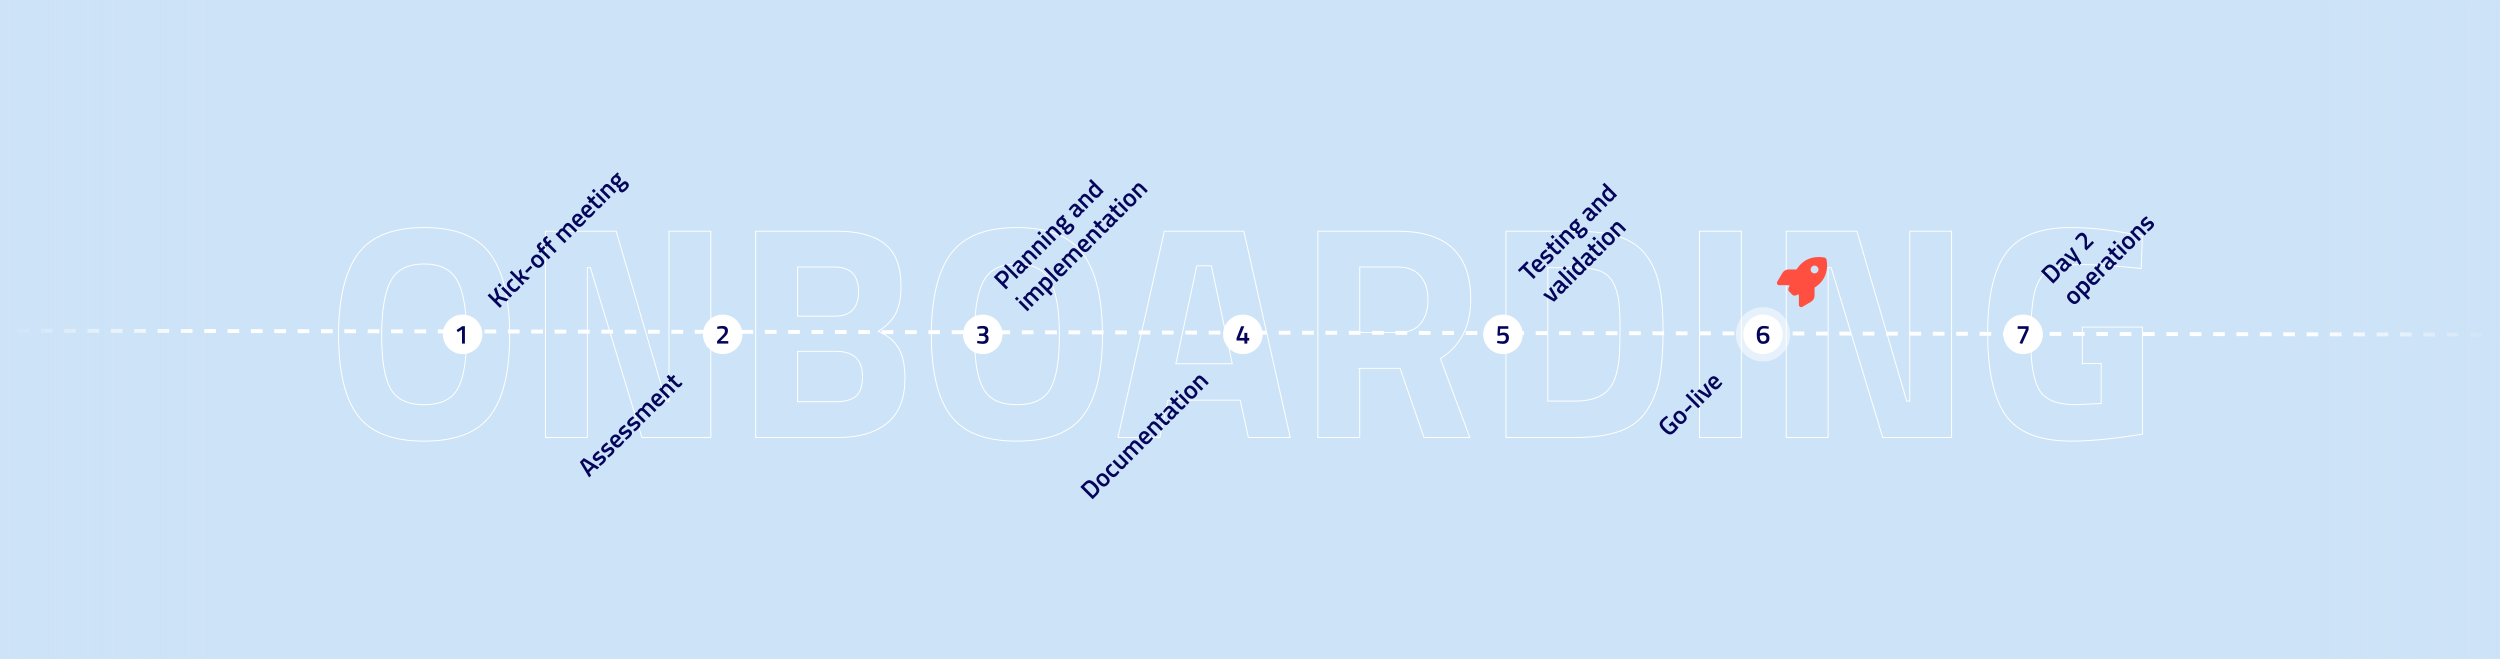<?xml version="1.0" encoding="UTF-8"?> <svg xmlns="http://www.w3.org/2000/svg" xmlns:xlink="http://www.w3.org/1999/xlink" id="Layer_1" viewBox="0 0 2560 674.87"><rect x="0" y="0" width="2560" height="674.87" fill="#333333" stroke="none"/><defs><style>.cls-1{fill:url(#linear-gradient-2);}.cls-2,.cls-3{fill:#fff;}.cls-4,.cls-5,.cls-6{fill:none;stroke:#fff;stroke-miterlimit:10;}.cls-3{opacity:.5;}.cls-5{stroke-dasharray:0 0 11.96 11.96;}.cls-5,.cls-6{stroke-width:4px;}.cls-7{fill:#04055a;}.cls-8{fill:#ff4f41;}.cls-9{fill:#cde3f7;}.cls-10{fill:url(#linear-gradient-3);}.cls-11{fill:url(#linear-gradient);}</style><linearGradient id="linear-gradient" x1="0" y1="337.24" x2="160" y2="337.24" gradientUnits="userSpaceOnUse"><stop offset="0" stop-color="#cde3f7"></stop><stop offset="1" stop-color="#cde3f7" stop-opacity="0"></stop></linearGradient><linearGradient id="linear-gradient-2" x1="-1182.95" y1="211.31" x2="-978.98" y2="211.31" gradientTransform="translate(3538.98 127.12)" xlink:href="#linear-gradient"></linearGradient><linearGradient id="linear-gradient-3" y1="337.43" x2="213.74" y2="337.43" xlink:href="#linear-gradient"></linearGradient></defs><rect class="cls-11" y="-.38" width="160" height="675.25"></rect><rect class="cls-9" y="-.38" width="2560" height="675.25"></rect><line class="cls-6" x1="-.2" y1="338.65" x2="5.8" y2="338.66"></line><line class="cls-5" x1="17.76" y1="338.68" x2="2548.22" y2="342.6"></line><line class="cls-6" x1="2554.2" y1="342.61" x2="2560.2" y2="342.62"></line><path class="cls-4" d="m502.18,425.47c-13.15,17.5-35.78,26.25-67.88,26.25s-54.73-8.75-67.88-26.25c-13.15-17.5-19.73-44.89-19.73-82.17s6.57-64.97,19.73-83.1c13.15-18.12,35.77-27.18,67.88-27.18s54.72,9.06,67.88,27.18c13.15,18.12,19.73,45.82,19.73,83.1s-6.58,64.67-19.73,82.17Zm-102.2-27.34c6.11,10.87,17.55,16.31,34.33,16.31s28.22-5.44,34.33-16.31c6.11-10.87,9.16-29.09,9.16-54.67s-3.11-44.16-9.32-55.76c-6.21-11.6-17.61-17.4-34.17-17.4s-27.96,5.8-34.17,17.4c-6.21,11.6-9.32,30.19-9.32,55.76s3.05,43.8,9.16,54.67Z"></path><path class="cls-4" d="m558.56,448v-211.24h72.38l50.95,173.97h3.11v-173.97h42.87v211.24h-70.52l-52.81-173.97h-3.11v173.97h-42.87Z"></path><path class="cls-4" d="m773.84,236.75h82.94c21.95,0,38.41,4.4,49.39,13.2,10.97,8.81,16.46,23.04,16.46,42.71,0,11.8-1.76,21.18-5.28,28.11-3.52,6.94-9.53,13.1-18.02,18.48,9.32,3.94,16.2,9.63,20.66,17.09,4.45,7.46,6.68,17.81,6.68,31.07,0,20.5-6.01,35.73-18.02,45.67-12.01,9.94-28.89,14.91-50.64,14.91h-84.19v-211.24Zm80.77,36.66h-37.9v50.33h38.21c16.15,0,24.23-8.39,24.23-25.16s-8.18-25.16-24.54-25.16Zm1.24,86.36h-39.14v51.57h39.14c9.32,0,16.2-1.86,20.66-5.59,4.45-3.73,6.68-10.56,6.68-20.5,0-16.98-9.12-25.47-27.34-25.47Z"></path><path class="cls-4" d="m1109.19,425.47c-13.15,17.5-35.78,26.25-67.88,26.25s-54.73-8.75-67.88-26.25c-13.15-17.5-19.73-44.89-19.73-82.17s6.57-64.97,19.73-83.1c13.15-18.12,35.77-27.18,67.88-27.18s54.72,9.06,67.88,27.18c13.15,18.12,19.73,45.82,19.73,83.1s-6.58,64.67-19.73,82.17Zm-102.2-27.34c6.11,10.87,17.55,16.31,34.33,16.31s28.22-5.44,34.33-16.31c6.11-10.87,9.16-29.09,9.16-54.67s-3.11-44.16-9.32-55.76c-6.21-11.6-17.61-17.4-34.17-17.4s-27.96,5.8-34.17,17.4c-6.21,11.6-9.32,30.19-9.32,55.76s3.05,43.8,9.16,54.67Z"></path><path class="cls-4" d="m1144.76,448l47.53-211.24h81.39l47.53,211.24h-42.87l-8.39-38.21h-73.93l-8.39,38.21h-42.87Zm80.77-175.83l-21.44,100.34h57.78l-21.44-100.34h-14.91Z"></path><path class="cls-4" d="m1392.35,377.17v70.83h-42.87v-211.24h82.01c49.7,0,74.56,23.2,74.56,69.59,0,27.55-10.36,47.84-31.07,60.89l30.13,80.77h-46.91l-24.54-70.83h-41.32Zm62.44-45.98c4.97-6.21,7.46-14.39,7.46-24.54s-2.64-18.22-7.92-24.23c-5.28-6-12.89-9.01-22.83-9.01h-39.14v67.1h39.76c10.14,0,17.71-3.11,22.68-9.32Z"></path><path class="cls-4" d="m1613.22,448h-71.14v-211.24h71.14c18.22,0,33.24,1.92,45.04,5.75,11.8,3.83,20.97,10.15,27.49,18.95,6.52,8.81,11.03,19.16,13.51,31.07,2.49,11.91,3.73,27.39,3.73,46.44s-1.14,34.85-3.42,47.37c-2.28,12.53-6.58,23.72-12.89,33.55-6.32,9.84-15.48,16.98-27.49,21.44-12.01,4.46-27.34,6.68-45.98,6.68Zm45.04-83.88c.41-6.63.62-15.79.62-27.49s-.42-21.07-1.24-28.11c-.83-7.04-2.8-13.46-5.9-19.26-3.11-5.8-7.72-9.79-13.82-11.96-6.11-2.17-14.34-3.26-24.7-3.26h-28.27v136.69h28.27c15.53,0,26.82-3.93,33.86-11.8,6-6.42,9.73-18.02,11.18-34.79Z"></path><path class="cls-4" d="m1740.27,448v-211.24h42.87v211.24h-42.87Z"></path><path class="cls-4" d="m1829.12,448v-211.24h72.38l50.95,173.97h3.11v-173.97h42.87v211.24h-70.52l-52.81-173.97h-3.11v173.97h-42.87Z"></path><path class="cls-4" d="m2132.31,372.2v-37.28h61.51v109.66c-29.62,4.76-53.64,7.14-72.07,7.14-32.93,0-55.56-8.8-67.88-26.41-12.32-17.6-18.48-45.56-18.48-83.88s6.42-65.96,19.26-82.94c12.84-16.98,34.69-25.47,65.55-25.47,19.26,0,40.07,2.17,62.44,6.52l11.18,2.17-1.24,33.24c-24.85-2.69-45.2-4.04-61.04-4.04s-26.98,1.86-33.4,5.59c-6.42,3.73-11.13,10.62-14.13,20.66-3,10.05-4.5,27.24-4.5,51.57s3,41.37,9.01,51.1c6,9.74,18.43,14.6,37.28,14.6l25.78-1.24v-41.01h-19.26Z"></path><path class="cls-7" d="m513.96,313.2l-2.05,2.05-12.64-12.64,2.05-2.05,5.7,5.7,1.73-2.03-2.97-8.13,2.34-2.34,3.23,9.46,9.54,3.04-2.38,2.38-7.95-2.6-1.75,2.01,5.15,5.15Z"></path><path class="cls-7" d="m511.63,293.94l-2.12-2.12,2.01-2.01,2.12,2.12-2.01,2.01Zm10.79,10.79l-9.22-9.22,2.01-2.01,9.22,9.22-2.01,2.01Z"></path><path class="cls-7" d="m520.89,287.42c.65-.65,1.51-1.33,2.56-2.05l.55-.37,1.51,1.66c-1.07.87-1.84,1.54-2.31,2.01-.94.93-1.35,1.77-1.25,2.51.1.74.73,1.68,1.88,2.84,1.16,1.16,2.11,1.8,2.86,1.94.75.14,1.61-.28,2.58-1.25l2.01-2.31,1.66,1.55c-1.02,1.46-1.84,2.51-2.47,3.14-1.4,1.4-2.77,2.01-4.1,1.83-1.33-.18-2.85-1.14-4.57-2.86-1.72-1.72-2.65-3.25-2.78-4.58-.13-1.33.49-2.68,1.85-4.05Z"></path><path class="cls-7" d="m537.03,290.13l-2.01,2.01-13.06-13.06,2.01-2.01,7.54,7.54,1.03-1.25-1.42-5.77,2.25-2.25,1.66,6.97,7.71,2.1-2.27,2.27-6.14-1.64-1.07,1.33,3.76,3.76Z"></path><path class="cls-7" d="m539.54,279.5l-1.83-1.83,5.52-5.52,1.83,1.83-5.52,5.52Z"></path><path class="cls-7" d="m543.74,266.97c-.17-1.43.49-2.89,1.96-4.36s2.93-2.13,4.36-1.96c1.43.17,2.95,1.05,4.55,2.65s2.5,3.11,2.69,4.54c.2,1.43-.46,2.9-1.97,4.41s-2.98,2.17-4.41,1.97c-1.43-.2-2.94-1.09-4.54-2.69s-2.48-3.11-2.65-4.55Zm7.5,4.49c.77.21,1.57-.1,2.4-.92s1.13-1.62.92-2.4-.87-1.72-1.99-2.84-2.06-1.76-2.83-1.93c-.77-.17-1.55.15-2.33.93s-1.1,1.56-.93,2.33c.17.77.81,1.71,1.93,2.83s2.07,1.78,2.84,1.99Z"></path><path class="cls-7" d="m556.14,256l7.51,7.51-1.99,1.99-7.51-7.51-1.07,1.07-1.72-1.72,1.07-1.07-.59-.59c-1.32-1.32-2.03-2.41-2.14-3.28-.11-.87.32-1.79,1.29-2.77l2.18-1.81,1.62,1.66c-.63.58-1.14,1.07-1.54,1.47s-.56.8-.48,1.2c.08.4.44.92,1.08,1.56l.57.57,2.43-2.43,1.72,1.72-2.44,2.44Z"></path><path class="cls-7" d="m562.52,249.62l7.51,7.51-1.99,1.99-7.51-7.51-1.07,1.07-1.72-1.72,1.07-1.07-.59-.59c-1.32-1.32-2.03-2.41-2.14-3.28-.11-.87.32-1.8,1.29-2.77l2.18-1.81,1.62,1.66c-.63.58-1.14,1.07-1.54,1.47s-.56.8-.48,1.2c.08.4.44.92,1.08,1.56l.57.57,2.44-2.44,1.72,1.72-2.44,2.44Z"></path><path class="cls-7" d="m580.07,247.09l-2.01,2.01-9.22-9.22,1.99-1.99.57.57c.36-1.39.9-2.45,1.62-3.17,1.07-1.07,2.15-1.55,3.25-1.44.52-1.72,1.33-3.14,2.43-4.24s2.23-1.55,3.37-1.32,2.52,1.15,4.14,2.78l4.94,4.94-1.99,1.99-4.89-4.89c-1-1-1.8-1.6-2.43-1.82-.62-.21-1.25,0-1.89.64-.55.55-1.03,1.27-1.42,2.16l-.18.44c.35.15,1.18.89,2.51,2.21l4.78,4.78-1.99,1.99-4.74-4.74c-1.09-1.09-1.95-1.75-2.56-1.97-.61-.22-1.25,0-1.92.66-.62.62-1.06,1.31-1.35,2.08l-.17.39,7.16,7.16Z"></path><path class="cls-7" d="m598.42,225.42l.46-.57,1.53,1.46c-1.12,1.69-2.22,3.07-3.3,4.15-1.37,1.37-2.72,1.97-4.07,1.82-1.35-.15-2.84-1.05-4.49-2.7-3.27-3.27-3.57-6.24-.9-8.91s5.28-2.47,8.1.35l1.31,1.57-5.72,5.72c.77.75,1.5,1.14,2.18,1.18.68.04,1.45-.38,2.32-1.25s1.73-1.81,2.58-2.8Zm-4.76-2.55c-.91-.91-1.69-1.4-2.34-1.48-.65-.07-1.32.23-2.01.92s-1,1.38-.93,2.08c.07.69.53,1.48,1.39,2.37l3.89-3.89Z"></path><path class="cls-7" d="m607.79,216.05l.46-.57,1.53,1.46c-1.12,1.69-2.22,3.07-3.3,4.15-1.36,1.36-2.72,1.97-4.07,1.82-1.35-.15-2.84-1.05-4.49-2.7-3.27-3.27-3.57-6.24-.9-8.91s5.28-2.47,8.1.35l1.31,1.57-5.72,5.72c.77.75,1.5,1.14,2.18,1.18.68.04,1.45-.38,2.32-1.25s1.73-1.81,2.58-2.8Zm-4.76-2.55c-.91-.91-1.69-1.4-2.34-1.48-.65-.07-1.32.23-2.01.92s-1,1.38-.93,2.08c.07.69.53,1.48,1.39,2.37l3.89-3.89Z"></path><path class="cls-7" d="m609.71,202.43l-2.55,2.55,4.06,4.06c.75.75,1.3,1.19,1.66,1.33.36.14.76-.02,1.22-.48l1.46-1.57,1.7,1.51c-.66.98-1.21,1.69-1.64,2.12-1.05,1.05-2,1.52-2.87,1.43-.87-.09-1.96-.8-3.29-2.13l-4.28-4.28-1.18,1.18-1.72-1.72,1.18-1.18-2.68-2.68,1.99-1.99,2.68,2.68,2.55-2.55,1.72,1.72Z"></path><path class="cls-7" d="m608.07,197.51l-2.12-2.12,2.01-2.01,2.12,2.12-2.01,2.01Zm10.79,10.79l-9.22-9.22,2.01-2.01,9.22,9.22-2.01,2.01Z"></path><path class="cls-7" d="m625.31,201.84l-2.01,2.01-9.22-9.22,1.99-1.99.57.57c.38-1.41.97-2.52,1.77-3.32,1.23-1.23,2.42-1.72,3.56-1.48s2.52,1.17,4.11,2.77l4.94,4.94-1.99,1.99-4.89-4.89c-1-1-1.81-1.6-2.44-1.8-.63-.2-1.28.03-1.95.69-.63.63-1.11,1.35-1.44,2.18l-.17.39,7.16,7.16Z"></path><path class="cls-7" d="m642.69,186.98c2.02,2.02,1.57,4.48-1.35,7.4-1.4,1.4-2.63,2.25-3.69,2.55-1.06.3-2.09-.06-3.1-1.07-.46-.46-.74-.96-.84-1.5-.1-.55-.1-1.26,0-2.13-.68.14-1.33-.11-1.96-.74-.25-.25-.48-.81-.7-1.7l-.11-.44c-1.41.36-2.78-.12-4.09-1.44-1.11-1.11-1.59-2.25-1.44-3.43.15-1.18.79-2.34,1.92-3.47.54-.54,1.14-1.01,1.79-1.42l.33-.22,2.79-2.93,1.62,1.62-1.62,1.44c.76.1,1.43.44,2.01,1.01,1.21,1.21,1.73,2.34,1.59,3.41-.15,1.07-.87,2.25-2.16,3.54-.32.32-.61.57-.89.74.25.59.48,1,.71,1.23.23.23.5.27.81.13s.91-.64,1.8-1.5c1.48-1.45,2.67-2.26,3.6-2.42.92-.16,1.91.29,2.97,1.35Zm-12.18-.23c.54,0,1.1-.31,1.71-.91s.9-1.17.9-1.7c0-.53-.28-1.08-.85-1.64s-1.12-.85-1.65-.84c-.53,0-1.1.31-1.71.91-1.13,1.13-1.15,2.25-.06,3.34.57.57,1.12.85,1.65.84Zm5.84,6.94c.43.43.91.57,1.44.41.53-.16,1.21-.66,2.05-1.49,1.49-1.49,1.81-2.66.96-3.5-.48-.48-.92-.65-1.31-.52-.39.13-.99.59-1.79,1.37l-1.92,1.7c-.05.49-.03.89.05,1.19.08.3.26.59.53.86Z"></path><path class="cls-7" d="m1030.91,287.82l-2.58,2.58,3.93,3.93-2.05,2.05-12.64-12.64,4.63-4.63c2.87-2.87,5.71-2.88,8.54-.05,1.45,1.45,2.2,2.92,2.24,4.4.04,1.48-.65,2.94-2.08,4.36Zm-4.35.81l2.56-2.56c1.48-1.48,1.32-3.11-.48-4.91-.86-.86-1.67-1.31-2.42-1.35-.75-.04-1.51.33-2.27,1.09l-2.56,2.56,5.17,5.17Z"></path><path class="cls-7" d="m1040.99,285.61l-13.06-13.06,2.01-2.01,13.06,13.06-2.01,2.01Z"></path><path class="cls-7" d="m1045.98,267.84l4.21,4.21c.28.26.55.39.81.39.26,0,.54-.12.85-.35l1.48,1.59c-1.06,1.06-2.1,1.65-3.14,1.77-.53,1.44-1.29,2.66-2.29,3.65-1.83,1.83-3.73,1.77-5.68-.18-.94-.94-1.36-1.86-1.28-2.78.08-.92.59-1.93,1.54-3.05l2.18-2.58-.66-.66c-.49-.49-.94-.73-1.36-.71-.41.02-.83.24-1.25.66-.79.79-1.72,1.82-2.8,3.1l-.55.63-1.49-1.35c1.02-1.66,2.09-3.05,3.22-4.18s2.18-1.69,3.16-1.71c.98-.01,2,.51,3.06,1.57Zm-1.84,6.42c-.77.92-.74,1.81.11,2.66s1.65.9,2.4.15c.61-.61,1.17-1.36,1.66-2.25l.22-.44-2.45-2.45-1.94,2.34Z"></path><path class="cls-7" d="m1056.9,269.69l-2.01,2.01-9.22-9.22,1.99-1.99.57.57c.38-1.41.97-2.52,1.77-3.32,1.23-1.23,2.42-1.72,3.56-1.48,1.14.25,2.52,1.17,4.11,2.77l4.94,4.94-1.99,1.99-4.89-4.89c-1-1-1.81-1.59-2.44-1.8-.63-.2-1.28.03-1.95.69-.63.63-1.11,1.35-1.44,2.18l-.17.39,7.16,7.16Z"></path><path class="cls-7" d="m1066.98,259.62l-2.01,2.01-9.22-9.22,1.99-1.99.57.57c.38-1.41.97-2.52,1.77-3.32,1.23-1.23,2.42-1.72,3.56-1.48,1.14.25,2.52,1.17,4.11,2.77l4.94,4.94-1.99,1.99-4.89-4.89c-1-1-1.81-1.6-2.44-1.8-.63-.2-1.28.03-1.95.69-.63.63-1.11,1.35-1.44,2.18l-.17.39,7.16,7.16Z"></path><path class="cls-7" d="m1064.24,240.77l-2.12-2.12,2.01-2.01,2.12,2.12-2.01,2.01Zm10.79,10.79l-9.22-9.22,2.01-2.01,9.22,9.22-2.01,2.01Z"></path><path class="cls-7" d="m1081.49,245.1l-2.01,2.01-9.22-9.22,1.99-1.99.57.57c.38-1.41.97-2.52,1.77-3.32,1.23-1.23,2.42-1.72,3.56-1.48,1.14.25,2.52,1.17,4.11,2.77l4.94,4.94-1.99,1.99-4.89-4.89c-1-1-1.81-1.59-2.44-1.8-.63-.2-1.28.03-1.95.69-.63.63-1.11,1.35-1.44,2.18l-.17.39,7.16,7.16Z"></path><path class="cls-7" d="m1098.87,230.23c2.02,2.02,1.57,4.48-1.35,7.4-1.4,1.4-2.63,2.25-3.69,2.55-1.06.3-2.09-.06-3.1-1.07-.46-.46-.74-.96-.84-1.5-.1-.55-.1-1.26,0-2.13-.68.14-1.33-.11-1.96-.74-.25-.25-.48-.81-.7-1.7l-.11-.44c-1.41.36-2.78-.12-4.09-1.44-1.11-1.11-1.59-2.25-1.44-3.43s.79-2.34,1.92-3.47c.54-.54,1.14-1.01,1.79-1.42l.33-.22,2.79-2.93,1.62,1.62-1.62,1.44c.76.1,1.43.44,2.01,1.02,1.21,1.21,1.73,2.34,1.59,3.41s-.87,2.25-2.16,3.54c-.32.32-.62.57-.89.74.25.59.48,1,.71,1.23s.5.27.81.13c.31-.14.91-.64,1.8-1.5,1.48-1.45,2.67-2.26,3.6-2.42.92-.16,1.91.29,2.97,1.35Zm-12.18-.23c.53,0,1.1-.31,1.71-.91s.9-1.17.9-1.7c0-.53-.28-1.08-.85-1.64s-1.12-.84-1.65-.84c-.53,0-1.1.31-1.71.91-1.13,1.13-1.15,2.24-.06,3.34.57.57,1.12.85,1.65.84Zm5.84,6.94c.43.43.91.57,1.44.41.53-.16,1.21-.66,2.05-1.49,1.49-1.49,1.81-2.66.96-3.5-.48-.48-.92-.65-1.31-.52-.39.14-.99.59-1.79,1.37l-1.92,1.7c-.05.49-.03.89.05,1.19.08.3.25.59.53.86Z"></path><path class="cls-7" d="m1103.74,210.09l4.21,4.21c.28.26.55.39.81.39.26,0,.54-.12.85-.35l1.48,1.59c-1.06,1.06-2.1,1.65-3.14,1.77-.53,1.44-1.29,2.66-2.29,3.65-1.83,1.83-3.73,1.77-5.68-.18-.94-.94-1.36-1.86-1.28-2.78.08-.92.59-1.93,1.54-3.05l2.18-2.58-.66-.66c-.49-.49-.94-.73-1.36-.71-.41.02-.83.24-1.24.65-.79.79-1.72,1.82-2.8,3.1l-.55.63-1.49-1.35c1.02-1.66,2.09-3.05,3.22-4.18s2.18-1.69,3.16-1.71c.98-.01,2,.51,3.06,1.57Zm-1.84,6.42c-.77.92-.74,1.81.11,2.66s1.65.9,2.4.15c.61-.61,1.17-1.36,1.66-2.25l.22-.44-2.45-2.45-1.94,2.34Z"></path><path class="cls-7" d="m1114.66,211.94l-2.01,2.01-9.22-9.22,1.99-1.99.57.57c.38-1.41.97-2.52,1.77-3.32,1.23-1.23,2.42-1.72,3.56-1.48,1.14.25,2.52,1.17,4.11,2.77l4.94,4.94-1.99,1.99-4.89-4.89c-1-1-1.81-1.59-2.44-1.8-.63-.2-1.28.03-1.95.69-.63.63-1.11,1.35-1.44,2.18l-.17.39,7.16,7.16Z"></path><path class="cls-7" d="m1117.18,183.29l13.06,13.06-1.99,1.99-.48-.48c-.44,1.35-1.04,2.4-1.79,3.15-1.21,1.21-2.45,1.73-3.74,1.56-1.29-.17-2.78-1.1-4.49-2.81s-2.64-3.26-2.79-4.66c-.15-1.4.43-2.75,1.74-4.07.44-.44,1.22-1.06,2.34-1.86l-3.87-3.87,2.01-2.01Zm8.82,13.47l.18-.44-5.46-5.46c-.86.61-1.6,1.24-2.23,1.86-1.24,1.24-.83,2.9,1.24,4.96,1.13,1.13,2.06,1.77,2.78,1.92.73.15,1.4-.09,2.03-.72s1.11-1.33,1.46-2.12Z"></path><path class="cls-7" d="m1041.32,307.96l-2.12-2.12,2.01-2.01,2.12,2.12-2.01,2.01Zm10.79,10.79l-9.22-9.22,2.01-2.01,9.22,9.22-2.01,2.01Z"></path><path class="cls-7" d="m1058.56,312.3l-2.01,2.01-9.22-9.22,1.99-1.99.57.57c.36-1.39.9-2.45,1.62-3.17,1.07-1.07,2.15-1.55,3.25-1.44.52-1.72,1.33-3.14,2.44-4.24,1.11-1.11,2.23-1.55,3.37-1.32,1.14.23,2.52,1.15,4.14,2.78l4.94,4.94-1.99,1.99-4.89-4.89c-1-1-1.8-1.6-2.43-1.82-.62-.21-1.25,0-1.89.64-.55.55-1.03,1.27-1.42,2.16l-.18.44c.34.15,1.18.89,2.51,2.21l4.78,4.78-1.99,1.99-4.74-4.74c-1.09-1.09-1.95-1.75-2.56-1.97-.61-.22-1.25,0-1.92.66-.62.62-1.06,1.31-1.35,2.08l-.17.39,7.16,7.16Z"></path><path class="cls-7" d="m1075.98,302.82l-13.19-13.19,1.99-1.99.57.57c.33-1.37.87-2.42,1.6-3.16,1.22-1.22,2.48-1.74,3.79-1.56s2.84,1.14,4.59,2.9c1.75,1.75,2.66,3.31,2.73,4.67.07,1.36-.63,2.77-2.09,4.23-.5.5-1.14,1.03-1.92,1.59l3.93,3.93-2.01,2.01Zm-7.58-15.62c-.58.58-1.03,1.29-1.35,2.12l-.15.41,5.44,5.44c.59-.39,1.18-.88,1.77-1.47.84-.84,1.17-1.65,1.01-2.45-.16-.8-.82-1.78-1.97-2.93-1.96-1.96-3.54-2.32-4.76-1.11Z"></path><path class="cls-7" d="m1082.03,288.84l-13.06-13.06,2.01-2.01,13.06,13.06-2.01,2.01Z"></path><path class="cls-7" d="m1091.49,276.05l.46-.57,1.53,1.46c-1.12,1.69-2.22,3.07-3.3,4.15-1.36,1.37-2.72,1.97-4.07,1.82-1.35-.15-2.84-1.05-4.49-2.7-3.27-3.27-3.57-6.24-.9-8.91s5.28-2.47,8.1.35l1.31,1.57-5.72,5.72c.77.75,1.5,1.14,2.18,1.18.68.04,1.45-.38,2.32-1.25.87-.87,1.73-1.81,2.58-2.8Zm-4.76-2.55c-.91-.91-1.69-1.4-2.34-1.48-.65-.07-1.32.23-2.01.92s-1,1.38-.93,2.08c.07.69.53,1.48,1.39,2.37l3.89-3.89Z"></path><path class="cls-7" d="m1097.96,272.9l-2.01,2.01-9.22-9.22,1.99-1.99.57.57c.36-1.39.9-2.45,1.62-3.17,1.07-1.07,2.15-1.55,3.25-1.44.52-1.72,1.33-3.14,2.44-4.24s2.23-1.55,3.37-1.32c1.14.23,2.52,1.15,4.14,2.78l4.94,4.94-1.99,1.99-4.89-4.89c-1-1-1.8-1.6-2.43-1.82-.62-.21-1.25,0-1.89.64-.55.55-1.03,1.27-1.42,2.16l-.18.44c.34.15,1.18.89,2.51,2.21l4.78,4.78-1.99,1.99-4.74-4.74c-1.09-1.09-1.95-1.75-2.56-1.97-.61-.22-1.25,0-1.92.66-.62.62-1.06,1.31-1.35,2.08l-.17.39,7.16,7.16Z"></path><path class="cls-7" d="m1116.32,251.22l.46-.57,1.53,1.46c-1.12,1.69-2.22,3.07-3.3,4.15-1.37,1.37-2.72,1.97-4.07,1.82-1.35-.15-2.84-1.05-4.49-2.7-3.27-3.27-3.57-6.24-.9-8.91s5.28-2.47,8.1.35l1.31,1.57-5.72,5.72c.77.75,1.5,1.14,2.18,1.18.68.04,1.45-.38,2.32-1.25s1.73-1.81,2.58-2.8Zm-4.76-2.55c-.91-.91-1.69-1.4-2.34-1.48-.65-.07-1.32.23-2.01.92s-1,1.38-.93,2.08.53,1.48,1.39,2.37l3.89-3.89Z"></path><path class="cls-7" d="m1122.79,248.07l-2.01,2.01-9.22-9.22,1.99-1.99.57.57c.38-1.41.97-2.52,1.77-3.32,1.23-1.23,2.42-1.72,3.56-1.48,1.14.25,2.51,1.17,4.11,2.77l4.94,4.94-1.99,1.99-4.89-4.89c-1-1-1.81-1.6-2.44-1.8-.63-.2-1.28.03-1.95.69-.63.63-1.11,1.35-1.44,2.18l-.17.39,7.16,7.16Z"></path><path class="cls-7" d="m1128.31,227.54l-2.55,2.55,4.06,4.06c.75.75,1.3,1.19,1.66,1.33.36.14.76-.02,1.22-.48l1.46-1.57,1.7,1.51c-.66.98-1.21,1.69-1.64,2.12-1.05,1.05-2,1.52-2.87,1.43-.87-.09-1.96-.8-3.29-2.13l-4.28-4.28-1.18,1.18-1.72-1.72,1.18-1.18-2.68-2.68,1.99-1.99,2.68,2.68,2.55-2.55,1.72,1.72Z"></path><path class="cls-7" d="m1137.9,220.2l4.21,4.21c.28.26.55.39.81.39.26,0,.54-.12.85-.35l1.48,1.59c-1.06,1.06-2.1,1.65-3.14,1.77-.53,1.44-1.29,2.66-2.29,3.65-1.83,1.83-3.73,1.77-5.68-.18-.94-.94-1.36-1.86-1.28-2.78.08-.92.59-1.93,1.54-3.05l2.18-2.58-.66-.66c-.49-.49-.94-.73-1.36-.71-.41.02-.83.24-1.24.65-.79.79-1.72,1.82-2.8,3.1l-.55.63-1.49-1.35c1.02-1.66,2.09-3.05,3.22-4.18s2.18-1.69,3.16-1.71c.98-.01,2,.51,3.06,1.57Zm-1.84,6.42c-.77.92-.74,1.81.11,2.66s1.65.9,2.4.15c.61-.61,1.17-1.36,1.66-2.25l.22-.44-2.45-2.45-1.94,2.34Z"></path><path class="cls-7" d="m1144.26,211.58l-2.55,2.55,4.06,4.06c.75.75,1.3,1.19,1.66,1.33.36.14.76-.02,1.22-.48l1.46-1.57,1.7,1.51c-.66.98-1.21,1.69-1.64,2.12-1.05,1.05-2,1.52-2.87,1.43-.87-.09-1.96-.8-3.29-2.13l-4.28-4.28-1.18,1.18-1.72-1.72,1.18-1.18-2.68-2.68,1.99-1.99,2.68,2.68,2.55-2.55,1.72,1.72Z"></path><path class="cls-7" d="m1142.62,206.66l-2.12-2.12,2.01-2.01,2.12,2.12-2.01,2.01Zm10.79,10.79l-9.22-9.22,2.01-2.01,9.22,9.22-2.01,2.01Z"></path><path class="cls-7" d="m1150.14,204.27c-.17-1.43.49-2.89,1.96-4.36s2.93-2.13,4.36-1.96c1.43.17,2.95,1.05,4.55,2.65s2.5,3.11,2.69,4.54c.2,1.43-.46,2.9-1.97,4.41s-2.98,2.17-4.41,1.97c-1.43-.2-2.94-1.09-4.54-2.69s-2.48-3.11-2.65-4.55Zm7.5,4.49c.77.21,1.57-.1,2.4-.92s1.13-1.62.92-2.4c-.21-.77-.87-1.72-1.99-2.84s-2.06-1.76-2.83-1.93c-.77-.17-1.55.15-2.33.93s-1.1,1.57-.93,2.33c.17.77.81,1.71,1.93,2.83s2.07,1.78,2.84,1.99Z"></path><path class="cls-7" d="m1169.65,201.22l-2.01,2.01-9.22-9.22,1.99-1.99.57.57c.38-1.41.97-2.52,1.77-3.32,1.23-1.23,2.42-1.72,3.56-1.48,1.14.25,2.52,1.17,4.11,2.77l4.94,4.94-1.99,1.99-4.89-4.89c-1-1-1.81-1.59-2.44-1.8-.63-.2-1.28.03-1.95.69-.63.63-1.11,1.35-1.44,2.18l-.17.39,7.16,7.16Z"></path><path class="cls-7" d="m1556.09,278.45l-1.83-1.83,9.22-9.22,1.83,1.83-3.56,3.56,10.81,10.81-2.07,2.07-10.81-10.81-3.6,3.6Z"></path><path class="cls-7" d="m1581.03,271.81l.46-.57,1.53,1.46c-1.12,1.68-2.22,3.07-3.3,4.15-1.37,1.37-2.72,1.97-4.07,1.82s-2.84-1.05-4.49-2.7c-3.27-3.27-3.57-6.24-.9-8.91,2.58-2.58,5.28-2.47,8.1.35l1.31,1.57-5.72,5.72c.77.75,1.5,1.14,2.18,1.18.68.04,1.45-.38,2.32-1.25.87-.87,1.73-1.81,2.58-2.8Zm-4.76-2.55c-.91-.91-1.69-1.4-2.34-1.48-.65-.07-1.32.23-2.01.92-.69.69-1,1.38-.93,2.08.07.69.53,1.48,1.39,2.37l3.89-3.89Z"></path><path class="cls-7" d="m1584.57,256.94c-1.65,1.25-2.8,2.21-3.45,2.86-.65.65-1.03,1.18-1.12,1.59-.1.41.02.77.35,1.11s.7.43,1.12.29c.41-.14,1.22-.64,2.43-1.49,1.21-.85,2.21-1.3,3.02-1.35.81-.05,1.7.41,2.67,1.38s1.38,2,1.21,3.07c-.17,1.08-.85,2.21-2.04,3.4-.75.75-1.8,1.59-3.15,2.53l-.66.48-1.61-1.75c1.67-1.28,2.83-2.24,3.49-2.9.65-.65,1.04-1.2,1.15-1.63.12-.44,0-.84-.38-1.21s-.76-.49-1.16-.37c-.41.12-1.19.6-2.36,1.44-1.17.84-2.16,1.31-2.99,1.42-.82.11-1.71-.31-2.66-1.25s-1.33-1.98-1.15-3.09c.18-1.11.77-2.17,1.78-3.18.79-.79,1.85-1.65,3.19-2.6l.68-.46,1.64,1.72Z"></path><path class="cls-7" d="m1591.6,249.55l-2.54,2.55,4.06,4.06c.75.75,1.3,1.19,1.66,1.33.36.14.76-.02,1.22-.48l1.46-1.57,1.7,1.51c-.67.98-1.21,1.69-1.64,2.12-1.04,1.05-2,1.52-2.87,1.43-.87-.09-1.96-.8-3.29-2.13l-4.28-4.28-1.18,1.18-1.72-1.72,1.18-1.18-2.67-2.67,1.99-1.99,2.67,2.67,2.54-2.55,1.72,1.72Z"></path><path class="cls-7" d="m1589.96,244.62l-2.12-2.12,2.01-2.01,2.12,2.12-2.01,2.01Zm10.79,10.79l-9.22-9.22,2.01-2.01,9.22,9.22-2.01,2.01Z"></path><path class="cls-7" d="m1607.21,248.96l-2.01,2.01-9.22-9.22,1.99-1.99.57.57c.38-1.41.97-2.52,1.77-3.32,1.23-1.23,2.42-1.72,3.56-1.48,1.14.25,2.52,1.17,4.11,2.77l4.94,4.94-1.99,1.99-4.89-4.89c-1-1-1.81-1.6-2.44-1.8-.63-.2-1.28.03-1.95.69-.63.63-1.11,1.35-1.44,2.18l-.17.39,7.16,7.16Z"></path><path class="cls-7" d="m1624.58,234.09c2.02,2.02,1.57,4.48-1.35,7.4-1.4,1.4-2.63,2.25-3.69,2.55-1.06.3-2.09-.06-3.1-1.07-.46-.46-.73-.96-.84-1.5-.1-.55-.1-1.26,0-2.13-.68.14-1.33-.11-1.96-.74-.25-.25-.48-.81-.7-1.7l-.11-.44c-1.41.36-2.78-.12-4.09-1.44-1.11-1.11-1.59-2.25-1.44-3.43s.79-2.33,1.92-3.47c.54-.54,1.14-1.02,1.79-1.42l.33-.22,2.79-2.93,1.62,1.62-1.62,1.44c.76.1,1.43.44,2.01,1.01,1.21,1.21,1.73,2.34,1.59,3.41-.15,1.07-.87,2.25-2.16,3.54-.32.32-.62.56-.89.74.25.59.48,1,.71,1.23s.5.27.81.13c.31-.14.91-.64,1.8-1.5,1.48-1.45,2.68-2.26,3.6-2.42.92-.16,1.91.29,2.97,1.35Zm-12.18-.23c.54,0,1.1-.31,1.71-.91s.9-1.17.9-1.7c0-.53-.28-1.08-.85-1.64s-1.12-.84-1.65-.84c-.54,0-1.1.31-1.71.91-1.13,1.13-1.15,2.24-.06,3.34.57.57,1.12.85,1.65.84Zm5.84,6.94c.43.43.91.57,1.44.41.53-.16,1.21-.66,2.05-1.49,1.49-1.49,1.81-2.66.96-3.51-.48-.48-.92-.65-1.31-.52-.39.14-.99.59-1.79,1.37l-1.92,1.7c-.05.49-.03.89.05,1.19.08.3.25.59.53.86Z"></path><path class="cls-7" d="m1629.45,213.95l4.21,4.21c.28.26.55.39.81.39.26,0,.54-.12.85-.35l1.48,1.59c-1.06,1.06-2.1,1.65-3.14,1.77-.53,1.44-1.29,2.66-2.29,3.65-1.83,1.83-3.73,1.77-5.68-.18-.93-.93-1.36-1.86-1.28-2.78.08-.92.59-1.93,1.54-3.05l2.18-2.58-.66-.66c-.49-.49-.94-.73-1.36-.71-.41.02-.83.24-1.25.65-.79.79-1.72,1.82-2.8,3.1l-.55.63-1.49-1.35c1.02-1.66,2.09-3.05,3.22-4.18,1.12-1.12,2.18-1.69,3.16-1.71.98-.01,2,.51,3.06,1.57Zm-1.84,6.42c-.77.92-.74,1.81.11,2.66s1.65.9,2.4.15c.62-.61,1.17-1.37,1.66-2.25l.22-.44-2.45-2.45-1.94,2.34Z"></path><path class="cls-7" d="m1640.37,215.79l-2.01,2.01-9.22-9.22,1.99-1.99.57.57c.38-1.41.97-2.52,1.77-3.32,1.23-1.23,2.42-1.72,3.56-1.48,1.14.25,2.51,1.17,4.11,2.77l4.94,4.94-1.99,1.99-4.89-4.89c-1-1-1.81-1.6-2.44-1.8-.63-.2-1.28.03-1.95.69-.63.63-1.11,1.35-1.44,2.18l-.17.39,7.16,7.16Z"></path><path class="cls-7" d="m1642.9,187.14l13.06,13.06-1.99,1.99-.48-.48c-.44,1.35-1.04,2.4-1.79,3.15-1.21,1.21-2.45,1.73-3.73,1.56-1.29-.17-2.78-1.1-4.49-2.81s-2.64-3.26-2.79-4.66c-.15-1.4.43-2.75,1.74-4.07.44-.44,1.22-1.06,2.34-1.86l-3.87-3.87,2.01-2.01Zm8.82,13.47l.18-.44-5.46-5.46c-.86.61-1.61,1.24-2.23,1.86-1.24,1.24-.83,2.9,1.24,4.96,1.13,1.13,2.06,1.77,2.79,1.92.73.15,1.4-.09,2.03-.72.63-.63,1.11-1.33,1.46-2.12Z"></path><path class="cls-7" d="m1579.92,302.06l2.1-2.1,9.28,5.74.59-.59-5.66-9.35,2.05-2.05,6.82,11.62-3.58,3.58-11.6-6.84Z"></path><path class="cls-7" d="m1599.38,288.28l4.21,4.21c.28.26.55.39.81.39.26,0,.54-.12.85-.35l1.48,1.59c-1.06,1.06-2.1,1.65-3.14,1.77-.53,1.44-1.29,2.66-2.29,3.65-1.83,1.83-3.73,1.77-5.68-.18-.94-.94-1.36-1.86-1.28-2.78.08-.92.59-1.93,1.54-3.05l2.18-2.58-.66-.66c-.49-.49-.94-.73-1.36-.71-.41.02-.83.24-1.25.66-.79.79-1.72,1.82-2.8,3.1l-.55.63-1.49-1.35c1.02-1.66,2.09-3.05,3.22-4.18s2.18-1.69,3.16-1.71c.98-.01,2,.51,3.06,1.57Zm-1.84,6.42c-.78.92-.74,1.81.11,2.66s1.65.9,2.4.15c.62-.62,1.17-1.36,1.66-2.25l.22-.44-2.45-2.45-1.94,2.34Z"></path><path class="cls-7" d="m1608.41,292.03l-13.06-13.06,2.01-2.01,13.06,13.06-2.01,2.01Z"></path><path class="cls-7" d="m1602.17,276.68l-2.12-2.12,2.01-2.01,2.12,2.12-2.01,2.01Zm10.79,10.79l-9.22-9.22,2.01-2.01,9.22,9.22-2.01,2.01Z"></path><path class="cls-7" d="m1611.87,262.44l13.06,13.06-1.99,1.99-.48-.48c-.44,1.35-1.04,2.41-1.79,3.16-1.21,1.21-2.45,1.72-3.74,1.56-1.29-.17-2.78-1.1-4.49-2.81s-2.64-3.26-2.79-4.66.43-2.75,1.74-4.07c.44-.44,1.22-1.06,2.34-1.86l-3.87-3.87,2.01-2.01Zm8.82,13.47l.18-.44-5.46-5.46c-.86.61-1.6,1.24-2.23,1.86-1.24,1.24-.83,2.9,1.24,4.96,1.13,1.13,2.06,1.77,2.79,1.92s1.4-.09,2.03-.72,1.11-1.33,1.46-2.12Z"></path><path class="cls-7" d="m1627.81,259.86l4.21,4.21c.28.26.55.39.81.39.26,0,.54-.12.85-.35l1.48,1.59c-1.06,1.06-2.1,1.65-3.14,1.77-.53,1.44-1.29,2.66-2.29,3.65-1.83,1.83-3.73,1.77-5.68-.18-.94-.94-1.36-1.86-1.28-2.78.08-.92.59-1.93,1.54-3.05l2.18-2.58-.66-.66c-.49-.49-.94-.73-1.36-.71-.41.02-.83.24-1.25.66-.79.79-1.72,1.82-2.8,3.1l-.55.63-1.49-1.35c1.02-1.66,2.09-3.05,3.22-4.18s2.18-1.69,3.16-1.71c.98-.01,2,.51,3.06,1.57Zm-1.84,6.42c-.78.92-.74,1.81.11,2.66s1.65.9,2.4.15c.62-.61,1.17-1.36,1.66-2.25l.22-.44-2.45-2.45-1.94,2.34Z"></path><path class="cls-7" d="m1634.17,251.24l-2.55,2.55,4.06,4.06c.75.75,1.3,1.19,1.66,1.33.36.14.76-.02,1.22-.48l1.46-1.57,1.7,1.51c-.66.98-1.21,1.69-1.64,2.12-1.05,1.05-2,1.52-2.87,1.43-.87-.09-1.96-.8-3.29-2.13l-4.28-4.28-1.18,1.18-1.71-1.71,1.18-1.18-2.68-2.68,1.99-1.99,2.68,2.68,2.55-2.55,1.71,1.71Z"></path><path class="cls-7" d="m1632.53,246.32l-2.12-2.12,2.01-2.01,2.12,2.12-2.01,2.01Zm10.79,10.79l-9.22-9.22,2.01-2.01,9.22,9.22-2.01,2.01Z"></path><path class="cls-7" d="m1640.05,243.93c-.17-1.43.49-2.89,1.97-4.36s2.93-2.13,4.36-1.97c1.43.17,2.95,1.05,4.55,2.65s2.5,3.11,2.69,4.54c.2,1.43-.46,2.9-1.97,4.41s-2.98,2.17-4.41,1.97-2.94-1.09-4.54-2.69-2.48-3.11-2.65-4.55Zm7.5,4.49c.77.21,1.57-.1,2.4-.92.82-.82,1.13-1.62.92-2.4-.21-.77-.87-1.72-1.99-2.84s-2.06-1.76-2.83-1.93c-.77-.17-1.55.14-2.33.93-.79.79-1.1,1.57-.93,2.33.17.77.81,1.71,1.93,2.83s2.07,1.78,2.84,1.99Z"></path><path class="cls-7" d="m1659.56,240.88l-2.01,2.01-9.22-9.22,1.99-1.99.57.57c.38-1.41.97-2.52,1.77-3.32,1.23-1.23,2.42-1.72,3.56-1.48,1.14.25,2.51,1.17,4.11,2.77l4.94,4.94-1.99,1.99-4.89-4.89c-1-1-1.81-1.59-2.44-1.8-.63-.2-1.28.03-1.95.69-.63.63-1.11,1.35-1.44,2.18l-.17.39,7.16,7.16Z"></path><path class="cls-7" d="m2106.89,286.05l-4.37,4.37-12.64-12.64,4.37-4.37c1.94-1.94,3.76-2.78,5.46-2.51,1.7.27,3.6,1.46,5.7,3.56,1.07,1.07,1.91,2.05,2.51,2.93.6.89,1.03,1.81,1.27,2.77.49,1.89-.28,3.86-2.31,5.88Zm-3.6-9.46c-1.52-1.52-2.82-2.43-3.87-2.73-1.06-.29-2.18.15-3.38,1.35l-2.32,2.32,9.04,9.04,2.32-2.32c1.22-1.22,1.58-2.48,1.09-3.78-.26-.65-.61-1.27-1.06-1.85-.45-.58-1.06-1.26-1.82-2.02Z"></path><path class="cls-7" d="m2114.54,265.63l4.21,4.21c.28.26.55.39.81.39.26,0,.54-.12.85-.35l1.48,1.59c-1.06,1.06-2.1,1.65-3.14,1.77-.53,1.44-1.29,2.66-2.29,3.65-1.83,1.83-3.73,1.77-5.68-.18-.94-.94-1.36-1.86-1.28-2.78.08-.92.59-1.93,1.54-3.05l2.18-2.58-.66-.66c-.49-.49-.94-.73-1.36-.71-.41.02-.83.24-1.25.66-.79.79-1.72,1.82-2.8,3.1l-.55.63-1.49-1.35c1.02-1.66,2.09-3.05,3.22-4.18s2.18-1.69,3.16-1.71c.98-.01,2,.51,3.06,1.57Zm-1.84,6.42c-.78.92-.74,1.81.11,2.66s1.65.9,2.4.15c.62-.61,1.17-1.36,1.66-2.25l.22-.44-2.45-2.45-1.94,2.34Z"></path><path class="cls-7" d="m2113.27,261.22l1.97-1.97,9.46,5.55.5-.5-5.55-9.46,1.99-1.99,9.68,16.69-1.97,1.97-2.86-5.07-1.59,1.59-11.64-6.81Z"></path><path class="cls-7" d="m2144.33,248.61l-7.84,7.84-1.75-1.75-.09-6.11c-.02-1.84-.12-3.22-.28-4.11-.16-.9-.56-1.66-1.19-2.3s-1.26-.91-1.89-.82-1.35.53-2.16,1.35c-.76.76-1.52,1.69-2.27,2.79l-.39.53-1.75-1.49c.84-1.55,1.89-2.96,3.17-4.24,2.55-2.55,4.95-2.69,7.21-.42.89.89,1.46,1.85,1.72,2.89.27,1.04.36,2.52.29,4.44l-.07,5.13,5.5-5.5,1.79,1.79Z"></path><path class="cls-7" d="m2116.69,304.06c-.17-1.43.49-2.89,1.96-4.36s2.93-2.13,4.36-1.96c1.43.17,2.95,1.05,4.55,2.65s2.5,3.11,2.69,4.54c.2,1.43-.46,2.9-1.97,4.41s-2.98,2.17-4.41,1.97-2.94-1.09-4.54-2.69-2.48-3.11-2.65-4.55Zm7.5,4.49c.77.21,1.57-.1,2.4-.92s1.13-1.62.92-2.4c-.21-.77-.87-1.72-1.99-2.84s-2.06-1.76-2.83-1.93c-.77-.17-1.54.14-2.33.93s-1.1,1.56-.93,2.33c.17.77.81,1.71,1.93,2.83s2.07,1.78,2.84,1.99Z"></path><path class="cls-7" d="m2138.16,306.99l-13.19-13.19,1.99-1.99.57.57c.33-1.37.87-2.42,1.6-3.16,1.22-1.22,2.48-1.74,3.79-1.56,1.31.18,2.84,1.14,4.59,2.9s2.66,3.31,2.73,4.67c.07,1.36-.63,2.77-2.09,4.23-.5.5-1.14,1.03-1.92,1.59l3.93,3.93-2.01,2.01Zm-7.58-15.62c-.58.58-1.03,1.29-1.35,2.12l-.15.41,5.44,5.44c.59-.39,1.18-.88,1.77-1.47.84-.84,1.17-1.65,1.01-2.45-.16-.8-.82-1.78-1.97-2.93-1.95-1.95-3.54-2.32-4.76-1.11Z"></path><path class="cls-7" d="m2149,284.89l.46-.57,1.53,1.46c-1.12,1.68-2.22,3.07-3.3,4.15-1.37,1.37-2.72,1.97-4.07,1.82-1.35-.15-2.84-1.05-4.49-2.7-3.27-3.27-3.57-6.24-.9-8.91s5.28-2.46,8.1.35l1.31,1.57-5.72,5.72c.78.75,1.5,1.14,2.18,1.18.68.04,1.45-.38,2.33-1.25s1.73-1.81,2.58-2.8Zm-4.76-2.55c-.91-.91-1.69-1.4-2.34-1.48-.65-.07-1.32.23-2.01.92s-1,1.38-.93,2.08c.07.69.53,1.48,1.39,2.37l3.89-3.89Z"></path><path class="cls-7" d="m2153.46,283.75l-9.22-9.22,1.99-1.99,1.11,1.11c.37-1.72.98-3.2,1.83-4.45l2.01,2.01c-.85,1.27-1.48,2.44-1.9,3.52l-.24.57,6.44,6.44-2.01,2.01Z"></path><path class="cls-7" d="m2160.57,263.88l4.21,4.21c.28.26.55.39.81.39.26,0,.54-.12.85-.35l1.48,1.59c-1.06,1.06-2.1,1.65-3.14,1.77-.53,1.44-1.29,2.66-2.29,3.65-1.83,1.83-3.73,1.77-5.68-.18-.93-.93-1.36-1.86-1.28-2.78.08-.92.59-1.93,1.54-3.05l2.18-2.58-.67-.67c-.49-.49-.94-.73-1.35-.71-.41.02-.83.24-1.25.65-.79.79-1.72,1.82-2.8,3.1l-.55.63-1.49-1.35c1.02-1.66,2.09-3.05,3.22-4.18,1.12-1.12,2.18-1.69,3.16-1.71.98-.01,2,.51,3.06,1.57Zm-1.84,6.42c-.77.92-.74,1.81.11,2.66s1.65.9,2.4.15c.61-.61,1.17-1.36,1.66-2.25l.22-.44-2.45-2.45-1.94,2.34Z"></path><path class="cls-7" d="m2166.93,255.27l-2.55,2.55,4.06,4.06c.75.75,1.3,1.19,1.66,1.33.36.14.76-.02,1.22-.48l1.46-1.57,1.7,1.51c-.67.98-1.21,1.69-1.64,2.12-1.05,1.05-2,1.52-2.87,1.43-.87-.09-1.96-.8-3.29-2.13l-4.28-4.28-1.18,1.18-1.72-1.72,1.18-1.18-2.67-2.67,1.99-1.99,2.67,2.67,2.55-2.55,1.72,1.72Z"></path><path class="cls-7" d="m2165.29,250.34l-2.12-2.12,2.01-2.01,2.12,2.12-2.01,2.01Zm10.79,10.79l-9.22-9.22,2.01-2.01,9.22,9.22-2.01,2.01Z"></path><path class="cls-7" d="m2172.81,247.95c-.17-1.43.49-2.89,1.96-4.36s2.93-2.13,4.36-1.96c1.43.17,2.95,1.05,4.55,2.65s2.5,3.11,2.69,4.54c.2,1.43-.46,2.9-1.97,4.41-1.51,1.51-2.98,2.17-4.41,1.97-1.43-.2-2.94-1.09-4.54-2.69s-2.48-3.11-2.65-4.55Zm7.5,4.49c.77.21,1.57-.1,2.4-.92.82-.82,1.13-1.62.92-2.4-.21-.77-.87-1.72-1.99-2.84s-2.06-1.76-2.83-1.93c-.77-.17-1.55.15-2.33.93-.79.79-1.1,1.56-.93,2.33.17.77.81,1.71,1.93,2.83s2.07,1.78,2.84,1.99Z"></path><path class="cls-7" d="m2192.31,244.9l-2.01,2.01-9.22-9.22,1.99-1.99.57.57c.38-1.41.97-2.52,1.77-3.32,1.23-1.23,2.42-1.72,3.56-1.48,1.14.25,2.51,1.17,4.11,2.77l4.94,4.94-1.99,1.99-4.89-4.89c-1-1-1.81-1.6-2.44-1.8-.63-.2-1.28.03-1.95.69-.63.63-1.11,1.35-1.44,2.18l-.17.39,7.16,7.16Z"></path><path class="cls-7" d="m2199.45,223.11c-1.65,1.25-2.8,2.21-3.45,2.86-.65.65-1.03,1.18-1.12,1.59-.1.41.02.77.35,1.11s.7.43,1.12.29c.41-.14,1.22-.64,2.43-1.48,1.2-.85,2.21-1.3,3.02-1.35.81-.05,1.7.41,2.67,1.38s1.38,2,1.21,3.07c-.17,1.08-.85,2.21-2.04,3.4-.75.75-1.8,1.59-3.15,2.53l-.67.48-1.6-1.75c1.67-1.28,2.83-2.24,3.49-2.9.65-.65,1.04-1.2,1.15-1.63.12-.44,0-.84-.38-1.21s-.76-.49-1.16-.37c-.41.12-1.19.6-2.36,1.44-1.17.84-2.16,1.31-2.99,1.42-.82.11-1.71-.31-2.66-1.25s-1.33-1.98-1.15-3.09c.18-1.11.77-2.17,1.78-3.18.79-.79,1.85-1.65,3.19-2.6l.68-.46,1.64,1.72Z"></path><path class="cls-7" d="m603.27,488.9l-9.52-15.75,4.08-4.08,15.77,9.5-2.07,2.07-3.39-2.03-4.85,4.85,2.03,3.39-2.05,2.05Zm-6.22-15.62l4.83,7.97,4.04-4.04-7.95-4.85-.92.92Z"></path><path class="cls-7" d="m614.24,463.27c-1.65,1.25-2.8,2.21-3.45,2.86-.65.65-1.03,1.18-1.12,1.59-.1.41.02.77.35,1.11.33.33.7.43,1.12.29s1.22-.64,2.43-1.49c1.2-.85,2.21-1.3,3.02-1.35.81-.05,1.7.41,2.68,1.38.97.97,1.37,2,1.21,3.07-.17,1.08-.85,2.21-2.04,3.4-.75.75-1.8,1.59-3.15,2.53l-.66.48-1.6-1.75c1.67-1.28,2.83-2.24,3.49-2.9.65-.65,1.04-1.2,1.15-1.63.12-.44,0-.84-.38-1.21-.37-.37-.76-.49-1.16-.37-.41.12-1.19.6-2.36,1.44-1.17.84-2.16,1.31-2.99,1.42-.82.11-1.71-.31-2.66-1.25-.95-.95-1.33-1.98-1.15-3.09.18-1.11.77-2.17,1.78-3.18.79-.79,1.85-1.65,3.19-2.6l.68-.46,1.64,1.71Z"></path><path class="cls-7" d="m622.89,454.62c-1.65,1.25-2.8,2.21-3.45,2.86-.65.65-1.03,1.18-1.13,1.59-.1.41.02.77.35,1.11.33.33.7.43,1.12.29.41-.14,1.22-.64,2.43-1.49,1.21-.85,2.21-1.3,3.02-1.35.81-.05,1.7.41,2.68,1.38.97.97,1.37,2,1.21,3.07-.17,1.08-.84,2.21-2.04,3.4-.75.75-1.8,1.59-3.15,2.53l-.66.48-1.6-1.75c1.67-1.28,2.83-2.24,3.49-2.9s1.04-1.2,1.15-1.63c.12-.44,0-.84-.38-1.21-.37-.37-.76-.49-1.16-.37-.41.12-1.19.6-2.36,1.44-1.17.84-2.16,1.31-2.99,1.42-.82.11-1.71-.31-2.66-1.25-.95-.95-1.33-1.98-1.15-3.09.18-1.11.77-2.17,1.78-3.18.79-.79,1.85-1.65,3.19-2.6l.68-.46,1.64,1.72Z"></path><path class="cls-7" d="m637.37,451.47l.46-.57,1.53,1.46c-1.12,1.69-2.22,3.07-3.3,4.15-1.36,1.37-2.72,1.97-4.07,1.82-1.35-.15-2.84-1.05-4.49-2.7-3.27-3.27-3.57-6.24-.9-8.91,2.58-2.58,5.28-2.47,8.1.35l1.31,1.57-5.72,5.72c.77.75,1.5,1.14,2.18,1.18.68.04,1.45-.38,2.32-1.25.87-.87,1.73-1.81,2.58-2.8Zm-4.76-2.55c-.91-.91-1.69-1.4-2.34-1.48-.65-.07-1.32.23-2.01.92-.69.69-1,1.38-.93,2.08.07.7.53,1.49,1.39,2.37l3.89-3.89Z"></path><path class="cls-7" d="m640.92,436.6c-1.65,1.25-2.8,2.21-3.45,2.86-.65.65-1.03,1.18-1.12,1.59-.1.41.02.77.35,1.11.33.33.7.43,1.12.29s1.22-.64,2.43-1.49c1.2-.85,2.21-1.3,3.02-1.35.81-.05,1.7.41,2.68,1.38.97.97,1.37,2,1.21,3.07-.17,1.08-.85,2.21-2.04,3.4-.75.75-1.8,1.59-3.15,2.53l-.66.48-1.6-1.75c1.67-1.28,2.83-2.24,3.49-2.9.65-.65,1.04-1.2,1.15-1.63.12-.44,0-.84-.38-1.21-.37-.37-.76-.49-1.16-.37-.41.12-1.19.6-2.36,1.44-1.17.84-2.16,1.31-2.99,1.42-.82.11-1.71-.31-2.66-1.25-.95-.95-1.33-1.98-1.15-3.09.18-1.11.77-2.17,1.78-3.18.79-.79,1.85-1.65,3.19-2.6l.68-.46,1.64,1.71Z"></path><path class="cls-7" d="m649.57,427.95c-1.65,1.25-2.8,2.21-3.45,2.86-.65.65-1.03,1.18-1.13,1.59-.1.41.02.77.35,1.11.33.33.7.43,1.12.29.41-.14,1.22-.64,2.43-1.48s2.21-1.3,3.02-1.35c.81-.05,1.7.41,2.68,1.38.97.97,1.37,2,1.21,3.07-.17,1.08-.84,2.21-2.04,3.4-.75.75-1.8,1.59-3.15,2.53l-.66.48-1.6-1.75c1.67-1.28,2.83-2.24,3.49-2.9s1.04-1.2,1.15-1.63c.12-.44,0-.84-.38-1.21-.37-.37-.76-.49-1.16-.37-.41.12-1.19.6-2.36,1.44-1.17.84-2.16,1.31-2.99,1.42-.82.11-1.71-.31-2.66-1.25-.95-.95-1.33-1.98-1.15-3.09.18-1.11.77-2.17,1.78-3.18.79-.79,1.85-1.65,3.19-2.6l.68-.46,1.64,1.72Z"></path><path class="cls-7" d="m661.15,431.01l-2.01,2.01-9.22-9.22,1.99-1.99.57.57c.36-1.39.9-2.45,1.62-3.17,1.07-1.07,2.15-1.55,3.25-1.44.52-1.72,1.33-3.14,2.44-4.24s2.23-1.55,3.37-1.32c1.14.23,2.52,1.15,4.14,2.78l4.94,4.94-1.99,1.99-4.89-4.89c-1-1-1.8-1.6-2.43-1.82-.62-.21-1.25,0-1.89.64-.55.55-1.03,1.27-1.42,2.16l-.18.44c.34.15,1.18.89,2.51,2.21l4.78,4.78-1.99,1.99-4.74-4.74c-1.09-1.09-1.95-1.75-2.56-1.97-.62-.22-1.25,0-1.92.66-.62.62-1.06,1.31-1.35,2.08l-.17.39,7.16,7.16Z"></path><path class="cls-7" d="m679.5,409.34l.46-.57,1.53,1.46c-1.12,1.69-2.22,3.07-3.3,4.15-1.37,1.37-2.72,1.97-4.07,1.82-1.35-.15-2.84-1.05-4.49-2.7-3.27-3.27-3.57-6.24-.9-8.91,2.58-2.58,5.28-2.47,8.1.35l1.31,1.57-5.72,5.72c.77.75,1.5,1.14,2.18,1.18.68.04,1.45-.38,2.32-1.25s1.73-1.81,2.58-2.8Zm-4.76-2.55c-.91-.91-1.69-1.4-2.34-1.48-.65-.07-1.32.23-2.01.92-.69.69-1,1.38-.93,2.07.07.7.53,1.49,1.39,2.37l3.89-3.89Z"></path><path class="cls-7" d="m685.98,406.18l-2.01,2.01-9.22-9.22,1.99-1.99.57.57c.38-1.41.97-2.52,1.77-3.32,1.23-1.23,2.42-1.72,3.56-1.48,1.14.25,2.51,1.17,4.11,2.77l4.94,4.94-1.99,1.99-4.89-4.89c-1-1-1.81-1.59-2.44-1.8-.63-.2-1.28.03-1.95.69-.63.63-1.11,1.35-1.44,2.18l-.17.39,7.16,7.16Z"></path><path class="cls-7" d="m691.49,385.65l-2.55,2.55,4.06,4.06c.75.75,1.3,1.19,1.66,1.33.36.14.76-.02,1.22-.48l1.46-1.57,1.7,1.51c-.66.98-1.21,1.69-1.64,2.12-1.05,1.04-2,1.52-2.87,1.43-.87-.09-1.96-.8-3.29-2.13l-4.28-4.28-1.18,1.18-1.72-1.71,1.18-1.18-2.67-2.67,1.99-1.99,2.67,2.67,2.55-2.55,1.72,1.72Z"></path><path class="cls-7" d="m1123.26,506.88l-4.37,4.37-12.64-12.64,4.37-4.37c1.94-1.94,3.76-2.78,5.46-2.51,1.7.27,3.6,1.46,5.7,3.56,1.07,1.07,1.91,2.05,2.51,2.93.6.89,1.03,1.81,1.27,2.77.49,1.89-.28,3.86-2.31,5.88Zm-3.6-9.46c-1.52-1.52-2.82-2.43-3.87-2.73-1.06-.29-2.18.15-3.38,1.35l-2.32,2.32,9.04,9.04,2.32-2.32c1.22-1.22,1.58-2.48,1.09-3.78-.26-.65-.61-1.27-1.06-1.85-.45-.58-1.05-1.26-1.82-2.02Z"></path><path class="cls-7" d="m1122.75,490.94c-.17-1.43.49-2.89,1.97-4.36,1.48-1.48,2.93-2.13,4.36-1.96,1.43.17,2.95,1.05,4.55,2.65s2.5,3.11,2.69,4.54c.2,1.43-.46,2.9-1.97,4.41-1.51,1.51-2.98,2.17-4.41,1.97-1.43-.2-2.94-1.09-4.54-2.69s-2.48-3.12-2.65-4.55Zm7.5,4.49c.77.21,1.57-.1,2.4-.92.82-.82,1.13-1.62.92-2.4-.21-.77-.87-1.72-1.99-2.84s-2.06-1.76-2.83-1.93c-.77-.17-1.55.14-2.33.93-.79.79-1.1,1.57-.93,2.33.17.77.81,1.71,1.93,2.83s2.07,1.78,2.84,1.99Z"></path><path class="cls-7" d="m1134.27,477.02c.65-.65,1.51-1.33,2.56-2.05l.55-.37,1.51,1.66c-1.07.87-1.84,1.54-2.31,2.01-.94.93-1.35,1.77-1.25,2.51s.73,1.69,1.88,2.84,2.11,1.8,2.86,1.94c.75.14,1.61-.28,2.58-1.25l2.01-2.31,1.66,1.55c-1.02,1.46-1.84,2.51-2.47,3.14-1.4,1.4-2.77,2.01-4.1,1.83-1.33-.18-2.85-1.14-4.57-2.86s-2.65-3.25-2.78-4.58c-.13-1.33.49-2.68,1.85-4.05Z"></path><path class="cls-7" d="m1144.77,466.93l1.99-1.99,9.22,9.22-1.99,1.99-.57-.57c-.38,1.42-.95,2.5-1.71,3.27-1.27,1.27-2.46,1.77-3.57,1.52s-2.52-1.23-4.23-2.94l-4.81-4.81,2.01-2.01,4.83,4.83c1.11,1.11,1.94,1.76,2.51,1.96.57.2,1.19-.04,1.86-.72.66-.66,1.15-1.4,1.46-2.2l.17-.39-7.16-7.16Z"></path><path class="cls-7" d="m1160.43,469.72l-2.01,2.01-9.22-9.22,1.99-1.99.57.57c.36-1.39.9-2.45,1.62-3.17,1.07-1.07,2.15-1.55,3.25-1.44.52-1.72,1.33-3.13,2.44-4.24,1.11-1.11,2.23-1.55,3.37-1.32,1.14.23,2.52,1.15,4.14,2.78l4.94,4.94-1.99,1.99-4.89-4.89c-1-1-1.8-1.6-2.43-1.82-.62-.21-1.25,0-1.89.64-.55.55-1.03,1.27-1.42,2.16l-.18.44c.34.15,1.18.89,2.51,2.21l4.78,4.78-1.99,1.99-4.74-4.74c-1.09-1.09-1.95-1.75-2.56-1.97s-1.25,0-1.92.66c-.62.62-1.06,1.31-1.35,2.08l-.17.39,7.16,7.16Z"></path><path class="cls-7" d="m1178.78,448.04l.46-.57,1.53,1.46c-1.12,1.69-2.22,3.07-3.3,4.15-1.37,1.36-2.72,1.97-4.07,1.82-1.35-.15-2.84-1.05-4.49-2.7-3.27-3.27-3.57-6.24-.9-8.91,2.58-2.58,5.28-2.47,8.1.35l1.31,1.57-5.72,5.72c.77.75,1.5,1.14,2.18,1.18s1.45-.38,2.32-1.25c.87-.87,1.73-1.81,2.58-2.8Zm-4.76-2.55c-.91-.91-1.69-1.4-2.34-1.48s-1.32.23-2.01.92c-.69.69-1,1.38-.93,2.07s.53,1.49,1.39,2.37l3.89-3.89Z"></path><path class="cls-7" d="m1185.26,444.89l-2.01,2.01-9.22-9.22,1.99-1.99.57.57c.38-1.41.97-2.52,1.77-3.32,1.23-1.23,2.42-1.72,3.56-1.48,1.14.25,2.51,1.17,4.11,2.77l4.94,4.94-1.99,1.99-4.89-4.89c-1-1-1.81-1.59-2.44-1.8s-1.28.03-1.95.69c-.63.63-1.11,1.35-1.44,2.18l-.17.39,7.16,7.16Z"></path><path class="cls-7" d="m1190.77,424.36l-2.55,2.55,4.06,4.06c.75.75,1.3,1.19,1.66,1.33.36.14.76-.02,1.22-.48l1.46-1.57,1.7,1.51c-.66.98-1.21,1.69-1.64,2.12-1.05,1.04-2,1.52-2.87,1.43-.87-.09-1.96-.8-3.29-2.13l-4.28-4.28-1.18,1.18-1.71-1.71,1.18-1.18-2.68-2.68,1.99-1.99,2.68,2.68,2.55-2.55,1.71,1.71Z"></path><path class="cls-7" d="m1200.37,417.02l4.21,4.21c.28.26.55.39.81.39.26,0,.54-.12.85-.35l1.48,1.59c-1.06,1.06-2.1,1.65-3.14,1.77-.53,1.44-1.29,2.66-2.29,3.65-1.83,1.83-3.73,1.77-5.68-.18-.94-.94-1.36-1.86-1.28-2.78.08-.92.59-1.93,1.54-3.05l2.18-2.58-.66-.66c-.49-.49-.94-.73-1.36-.71-.41.02-.83.24-1.24.66-.79.79-1.72,1.82-2.8,3.1l-.55.63-1.5-1.35c1.02-1.66,2.09-3.05,3.22-4.18,1.12-1.12,2.18-1.69,3.16-1.71.98-.01,2,.51,3.06,1.57Zm-1.84,6.42c-.77.92-.74,1.81.11,2.66s1.65.9,2.4.15c.61-.62,1.17-1.36,1.66-2.25l.22-.44-2.45-2.45-1.94,2.34Z"></path><path class="cls-7" d="m1206.73,408.4l-2.55,2.55,4.06,4.06c.75.75,1.3,1.19,1.66,1.33.36.14.76-.02,1.22-.48l1.46-1.57,1.7,1.51c-.66.98-1.21,1.69-1.64,2.12-1.05,1.05-2,1.52-2.87,1.43-.87-.09-1.96-.8-3.29-2.13l-4.28-4.28-1.18,1.18-1.71-1.71,1.18-1.18-2.68-2.68,1.99-1.99,2.68,2.68,2.55-2.55,1.71,1.71Z"></path><path class="cls-7" d="m1205.09,403.48l-2.12-2.12,2.01-2.01,2.12,2.12-2.01,2.01Zm10.79,10.79l-9.22-9.22,2.01-2.01,9.22,9.22-2.01,2.01Z"></path><path class="cls-7" d="m1212.6,401.09c-.17-1.43.49-2.89,1.97-4.36,1.48-1.48,2.93-2.13,4.36-1.96,1.43.17,2.95,1.05,4.55,2.65s2.5,3.11,2.69,4.54c.2,1.43-.46,2.9-1.97,4.41-1.51,1.51-2.98,2.17-4.41,1.97-1.43-.2-2.94-1.09-4.54-2.69s-2.48-3.11-2.65-4.55Zm7.5,4.49c.77.21,1.57-.1,2.4-.92.82-.82,1.13-1.62.92-2.4-.21-.77-.87-1.72-1.99-2.84s-2.06-1.76-2.83-1.93c-.77-.17-1.55.14-2.33.93-.79.79-1.1,1.57-.93,2.33.17.77.81,1.71,1.93,2.83s2.07,1.78,2.84,1.99Z"></path><path class="cls-7" d="m1232.11,398.03l-2.01,2.01-9.22-9.22,1.99-1.99.57.57c.38-1.41.97-2.52,1.77-3.32,1.23-1.23,2.42-1.72,3.56-1.48,1.14.25,2.52,1.17,4.11,2.77l4.94,4.94-1.99,1.99-4.89-4.89c-1-1-1.81-1.6-2.44-1.8-.63-.2-1.28.03-1.95.69-.63.63-1.11,1.35-1.44,2.18l-.17.39,7.16,7.16Z"></path><path class="cls-7" d="m1710.57,436.76l-1.81-1.81,3.6-3.6,6.42,6.42c-.25.42-.83,1.18-1.74,2.3-.92,1.11-1.6,1.9-2.06,2.35-1.92,1.92-3.77,2.71-5.55,2.38-1.78-.33-3.8-1.63-6.06-3.88s-3.53-4.27-3.82-6.05.48-3.58,2.31-5.41c1.08-1.08,2.42-2.18,4.02-3.28l.77-.52,1.55,1.7c-1.69,1.29-3.12,2.53-4.3,3.71s-1.66,2.32-1.43,3.42c.23,1.1,1.24,2.55,3.04,4.34s3.24,2.83,4.33,3.1c1.09.27,2.27-.22,3.52-1.48.9-.9,1.51-1.62,1.84-2.18l-3.08-3.08-1.57,1.57Z"></path><path class="cls-7" d="m1713.6,426.94c-.17-1.43.49-2.89,1.96-4.36s2.93-2.13,4.36-1.96c1.43.17,2.95,1.05,4.55,2.65s2.5,3.11,2.69,4.54c.2,1.43-.46,2.9-1.97,4.41s-2.98,2.17-4.41,1.97c-1.43-.2-2.94-1.09-4.54-2.69s-2.48-3.11-2.65-4.55Zm7.5,4.49c.77.21,1.57-.1,2.4-.92s1.13-1.62.92-2.4c-.21-.78-.87-1.72-1.99-2.84s-2.06-1.76-2.83-1.93c-.77-.17-1.55.14-2.33.93s-1.1,1.57-.93,2.33c.17.77.81,1.71,1.93,2.83s2.07,1.78,2.84,1.99Z"></path><path class="cls-7" d="m1726.95,421.93l-1.83-1.83,5.52-5.52,1.83,1.83-5.52,5.52Z"></path><path class="cls-7" d="m1738.97,418.02l-13.06-13.06,2.01-2.01,13.06,13.06-2.01,2.01Z"></path><path class="cls-7" d="m1732.74,402.67l-2.12-2.12,2.01-2.01,2.12,2.12-2.01,2.01Zm10.79,10.79l-9.22-9.22,2.01-2.01,9.22,9.22-2.01,2.01Z"></path><path class="cls-7" d="m1737.88,400.66l2.1-2.1,9.28,5.74.59-.59-5.66-9.35,2.05-2.05,6.83,11.62-3.58,3.58-11.6-6.84Z"></path><path class="cls-7" d="m1761.79,391.88l.46-.57,1.53,1.46c-1.12,1.69-2.22,3.07-3.3,4.15-1.37,1.37-2.72,1.97-4.07,1.82-1.35-.15-2.84-1.05-4.49-2.7-3.27-3.27-3.57-6.24-.9-8.91s5.28-2.47,8.1.35l1.31,1.57-5.72,5.72c.77.75,1.5,1.14,2.18,1.18.68.04,1.45-.38,2.32-1.25s1.74-1.81,2.58-2.8Zm-4.76-2.55c-.91-.91-1.69-1.4-2.34-1.48-.65-.07-1.32.23-2.01.92s-1,1.38-.93,2.07c.07.7.53,1.49,1.39,2.37l3.89-3.89Z"></path><circle class="cls-2" cx="473.71" cy="342.37" r="20.24"></circle><circle class="cls-2" cx="740.03" cy="342.37" r="20.24"></circle><circle class="cls-2" cx="1006.36" cy="342.37" r="20.24"></circle><circle class="cls-2" cx="1272.69" cy="342.37" r="20.24"></circle><circle class="cls-3" cx="1805.34" cy="342.37" r="27.83"></circle><circle class="cls-2" cx="1539.02" cy="342.37" r="20.24"></circle><circle class="cls-2" cx="1805.34" cy="342.37" r="20.24"></circle><circle class="cls-2" cx="2071.67" cy="342.37" r="20.24"></circle><path class="cls-8" d="m1835.28,301.8l-3.1-3.19c-.85-.76-1.15-2.01-.86-3.14.3-.89.7-2.06,1.27-3.39h-10.61c-.86,0-1.66-.46-2.09-1.21s-.42-1.68.02-2.42l5.26-8.88c1.3-2.2,3.66-3.63,6.22-3.63h8.24c.24-.31.48-.68.72-1.04,8.21-12.11,20.45-12.52,27.75-11.18,1.17.21,2.08,1.12,2.29,2.29,1.34,7.31.94,19.54-11.17,27.76-.35.24-.82.48-1.13.63v8.33c0,2.56-1.34,4.91-3.54,6.22l-8.88,5.26c-.74.44-1.66.45-2.42.03-.75-.43-1.21-1.23-1.21-2.1v-10.75c-1.41.48-2.65.89-3.58,1.19-1.12.36-2.35.05-3.18-.78Zm22.81-21.85c2.22,0,4.01-1.71,4.01-4.01,0-2.13-1.8-4.01-4.01-4.01s-4.01,1.89-4.01,4.01c0,2.31,1.8,4.01,4.01,4.01Z"></path><path class="cls-7" d="m476.08,334.04v17.81h-3v-14.41l-4.18,2.7-1.38-2.24,5.8-3.86h2.75Z"></path><path class="cls-7" d="m745.76,351.86h-11.47v-2.56l4.4-4.53c1.33-1.37,2.27-2.44,2.81-3.21s.81-1.62.81-2.55-.26-1.59-.78-1.98c-.52-.4-1.38-.59-2.56-.59-1.12,0-2.35.13-3.7.38l-.67.11-.19-2.38c1.75-.52,3.55-.78,5.42-.78,3.72,0,5.59,1.66,5.59,4.97,0,1.3-.28,2.42-.85,3.37-.57.95-1.58,2.1-3.04,3.45l-3.81,3.7h8.04v2.62Z"></path><path class="cls-7" d="m1000.74,334.61c1.67-.58,3.51-.86,5.51-.86s3.45.38,4.36,1.15c.91.76,1.36,1.97,1.36,3.63,0,.72-.14,1.37-.42,1.94-.28.58-.56.99-.85,1.25s-.65.54-1.08.82c.95.45,1.64.94,2.06,1.47.42.53.63,1.39.63,2.58,0,1.89-.47,3.29-1.42,4.2-.94.91-2.45,1.36-4.52,1.36-.81,0-1.7-.07-2.67-.2s-1.75-.27-2.32-.42l-.84-.22.19-2.32c1.98.36,3.72.54,5.24.54,2.16-.02,3.24-.97,3.24-2.86,0-.86-.28-1.52-.84-1.97-.56-.45-1.3-.68-2.21-.7h-3.59v-2.51h3.59c.67,0,1.28-.27,1.85-.82s.85-1.21.85-2-.25-1.36-.74-1.74c-.5-.38-1.17-.57-2.04-.57-1.42,0-2.89.13-4.4.38l-.7.13-.24-2.27Z"></path><path class="cls-7" d="m1274.23,351.86v-3.18h-8.02v-2.29l4.7-12.33h3.32l-4.97,12.01h4.97v-5.24h3.02v5.24h1.94v2.62h-1.94v3.18h-3.02Z"></path><path class="cls-7" d="m1544.52,334.04v2.64h-8.26l-.46,4.7c1.22-.56,2.43-.84,3.62-.84,3.81,0,5.72,1.78,5.72,5.34,0,2.02-.53,3.56-1.58,4.64-1.05,1.08-2.54,1.62-4.47,1.62-.81,0-1.73-.08-2.75-.23s-1.84-.3-2.46-.45l-.92-.24.32-2.27c2.12.36,3.94.54,5.45.54,1.04,0,1.85-.29,2.43-.86s.86-1.39.86-2.46-.25-1.83-.75-2.29c-.5-.47-1.16-.7-1.97-.7-1.46,0-2.64.18-3.56.54l-.49.19-1.89-.41.49-9.47h10.66Z"></path><path class="cls-7" d="m1811.01,336.74c-1.75-.25-3.33-.38-4.75-.38s-2.48.44-3.18,1.32c-.7.88-1.06,2.11-1.08,3.7l.62-.22c1.29-.41,2.38-.62,3.27-.62,4.03,0,6.04,1.89,6.04,5.67,0,1.94-.56,3.42-1.67,4.43-1.12,1.01-2.74,1.51-4.88,1.51s-3.76-.8-4.84-2.39c-1.09-1.59-1.63-3.86-1.63-6.81,0-6.13,2.41-9.2,7.23-9.2,1.35,0,2.81.16,4.37.49l.78.16-.27,2.35Zm-8.53,7.04l-.51.19c.04,3.71,1.22,5.56,3.56,5.56,1.06,0,1.88-.29,2.44-.86.57-.58.85-1.38.85-2.4s-.28-1.79-.84-2.31c-.56-.51-1.34-.77-2.33-.77s-2.06.2-3.17.59Z"></path><path class="cls-7" d="m2066.08,336.74v-2.7h11.23v3.56l-6.56,14.55-2.81-.81,6.34-13.79v-.81h-8.21Z"></path><rect class="cls-1" x="2356.03" y="1.98" width="203.97" height="672.88" transform="translate(4916.03 676.85) rotate(180)"></rect><rect class="cls-10" width="213.74" height="674.87"></rect></svg> 